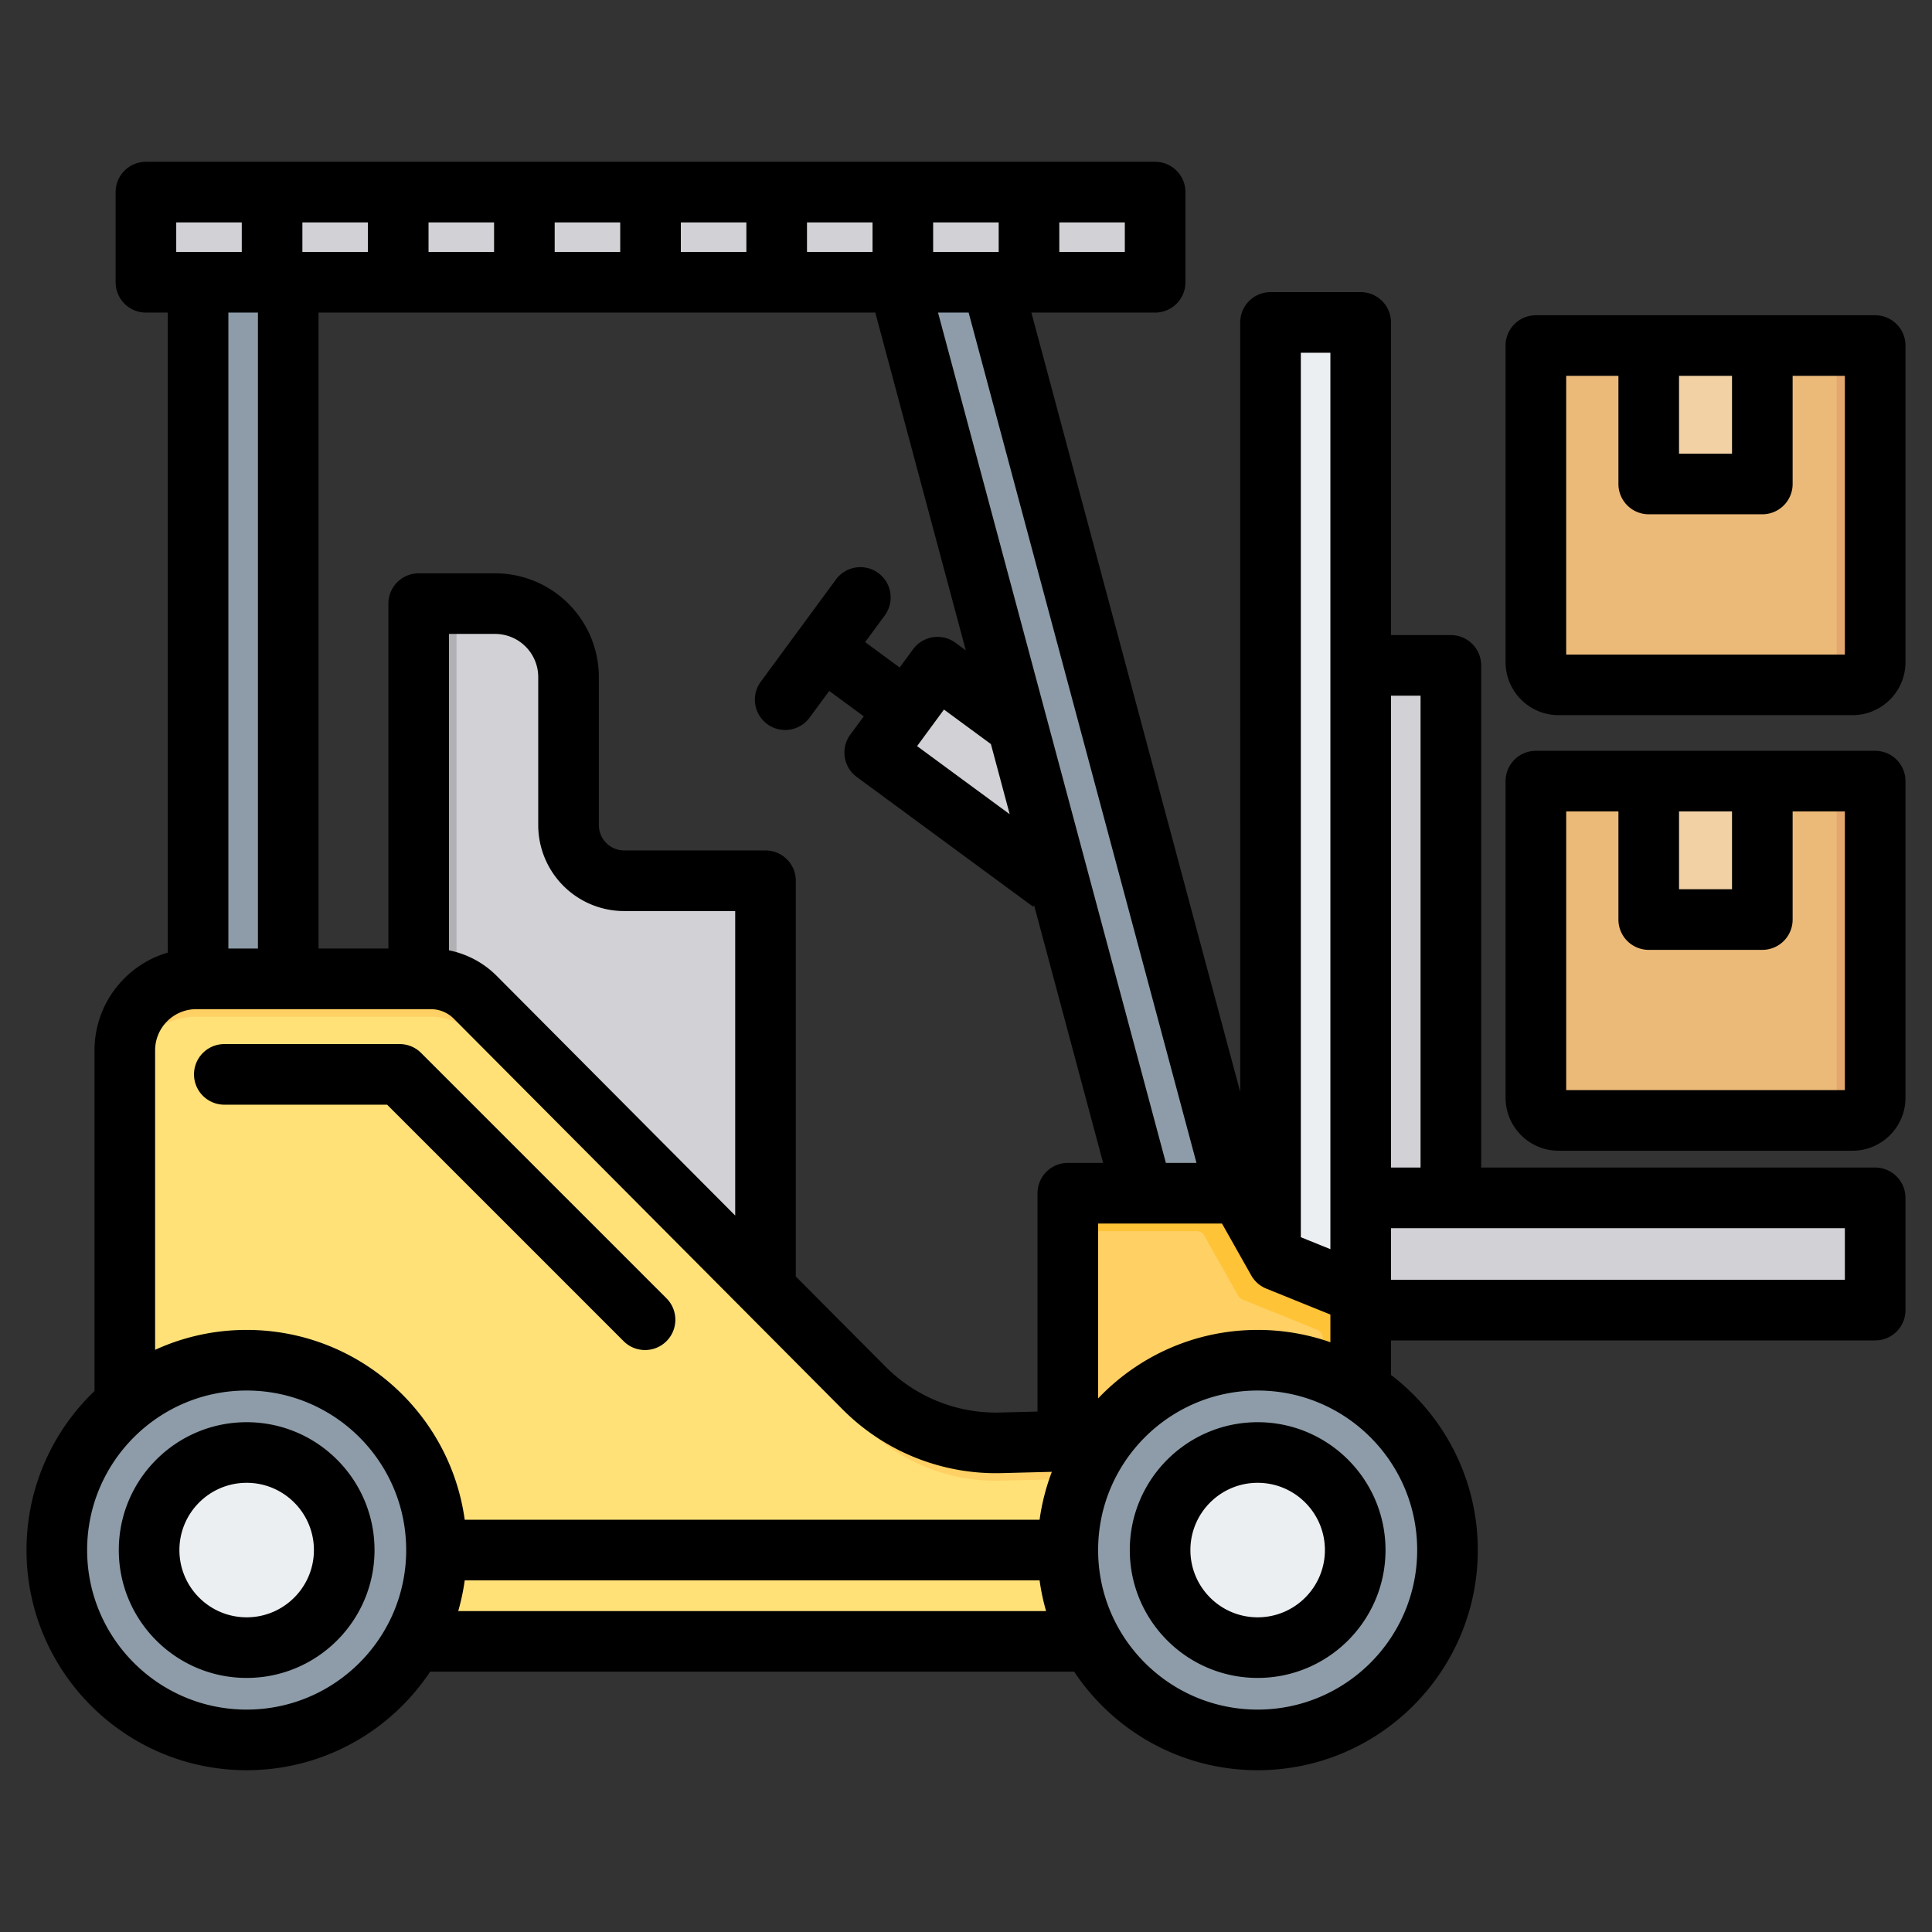 <?xml version="1.0" encoding="UTF-8"?> <svg xmlns="http://www.w3.org/2000/svg" xml:space="preserve" width="512" height="512" fill-rule="evenodd" style="enable-background:new 0 0 512 512" viewBox="0 0 510 510"><rect x="0" y="0" width="510" height="510" fill="#333333" stroke="none"/><path fill="#ecba78" d="M495.009 211.267a5.087 5.087 0 0 0-5.087-5.087h-79.426a5.087 5.087 0 0 0-5.087 5.087v78.54c0 3.29 2.683 5.973 5.972 5.973h77.655c3.289 0 5.973-2.683 5.973-5.973v-78.54z" data-original="#ecba78"></path><path fill="#e3a76f" d="M478.862 295.78c3.289 0 5.973-2.683 5.973-5.973v-78.54a5.087 5.087 0 0 0-5.087-5.087h10.174a5.087 5.087 0 0 1 5.087 5.087v78.54c0 3.29-2.684 5.973-5.973 5.973z" data-original="#e3a76f"></path><path fill="#f2d1a5" d="M465.209 206.18h-30.001v31.47a5.087 5.087 0 0 0 5.087 5.086h19.827a5.086 5.086 0 0 0 5.087-5.086v-31.47z" data-original="#f2d1a5"></path><path fill="#ecba78" d="M495.009 96.286a5.087 5.087 0 0 0-5.087-5.087h-79.426a5.087 5.087 0 0 0-5.087 5.087v78.54c0 3.29 2.683 5.973 5.972 5.973h77.655c3.289 0 5.973-2.683 5.973-5.973v-78.54z" data-original="#ecba78"></path><path fill="#e3a76f" d="M478.862 180.799c3.289 0 5.973-2.683 5.973-5.973v-78.54a5.087 5.087 0 0 0-5.087-5.087h10.174a5.087 5.087 0 0 1 5.087 5.087v78.54c0 3.29-2.684 5.973-5.973 5.973z" data-original="#e3a76f"></path><path fill="#f2d1a5" d="M465.209 91.199h-30.001v31.47a5.087 5.087 0 0 0 5.087 5.087h19.827a5.087 5.087 0 0 0 5.087-5.087v-31.47z" data-original="#f2d1a5"></path><path fill="#d1d1d6" d="m247.474 176.12-16.577 22.539 46.541 34.229 16.577-22.539zm-97.403 41.677a14.7 14.7 0 0 0 14.7 14.7h32.444a4.851 4.851 0 0 1 4.851 4.851v134.961h-91.549v-212.97h20.155a19.399 19.399 0 0 1 19.399 19.4z" data-original="#d1d1d6"></path><path fill="#b1b1b5" d="M110.517 159.339h10v212.969h-10z" data-original="#b1b1b5"></path><path fill="#d1d1d6" d="M494.991 317.463a1.255 1.255 0 0 0-1.257-1.257H359.18v29.632h134.554a1.258 1.258 0 0 0 1.257-1.258v-27.117z" data-original="#d1d1d6"></path><path fill="#b1b1b5" d="M359.18 341.601h129.957a1.258 1.258 0 0 0 1.257-1.258v-24.137h3.34a1.257 1.257 0 0 1 1.257 1.257v27.117a1.255 1.255 0 0 1-1.257 1.258H359.18z" data-original="#b1b1b5"></path><path fill="#8d9ca8" d="M52.276 50.71v227.069h23.803V50.71zm274.958 267.913L259.495 65.819l-22.992 6.161 67.739 252.803z" data-original="#8d9ca8"></path><path fill="#d1d1d6" d="M304.919 53.764a3.055 3.055 0 0 0-3.055-3.054H41.566a3.055 3.055 0 0 0-3.054 3.054v17.695a3.054 3.054 0 0 0 3.054 3.054h260.298a3.054 3.054 0 0 0 3.055-3.054z" data-original="#d1d1d6"></path><path fill="#eceff1" d="M335.377 85.114V351.52h23.803V85.114z" data-original="#eceff1"></path><path fill="#d1d1d6" d="M364.18 175.645a5 5 0 0 0-5 5v139.9a5 5 0 0 0 5 5h13.803a5 5 0 0 0 5-5v-139.9a5 5 0 0 0-5-5H364.18z" data-original="#d1d1d6"></path><path fill="#ffe177" d="m371.193 378.126-107.033 2.742a49.106 49.106 0 0 1-36.065-14.451L125.461 263.275a16.571 16.571 0 0 0-11.746-4.882H51.823c-10.429 0-18.884 8.454-18.884 18.884v156.005h338.254z" data-original="#ffe177"></path><path fill="#ffd064" d="m371.193 388.126-107.033 2.742a49.106 49.106 0 0 1-36.065-14.451L125.461 273.275a16.571 16.571 0 0 0-11.746-4.882H51.823c-10.429 0-18.884 8.454-18.884 18.884v-10c0-10.43 8.455-18.884 18.884-18.884h61.892c4.409 0 8.636 1.757 11.746 4.882l102.634 103.142a49.106 49.106 0 0 0 36.065 14.451l107.033-2.742z" data-original="#ffd064"></path><path fill="#ffd064" d="M359.18 343.204c0-.961-.583-1.826-1.474-2.186l-19.685-7.962a2.364 2.364 0 0 1-1.169-1.028l-8.941-15.848a2.358 2.358 0 0 0-2.054-1.199h-41.63a2.358 2.358 0 0 0-2.358 2.358v70.721h77.311z" data-original="#ffd064"></path><path fill="#ffc338" d="M349.18 388.06v-34.856c0-.961-.583-1.826-1.474-2.186l-19.685-7.962a2.364 2.364 0 0 1-1.169-1.028l-8.941-15.848a2.358 2.358 0 0 0-2.054-1.199h-33.988v-7.642a2.358 2.358 0 0 1 2.358-2.358h41.63c.851 0 1.636.458 2.054 1.199l8.941 15.848c.262.465.675.827 1.169 1.028l19.685 7.962a2.357 2.357 0 0 1 1.474 2.186v44.856z" data-original="#ffc338"></path><circle cx="65.103" cy="409.178" r="50.112" fill="#8d9ca8" data-original="#8d9ca8"></circle><circle cx="65.103" cy="409.178" r="25.752" fill="#eceff1" data-original="#eceff1"></circle><circle cx="331.98" cy="409.178" r="50.112" fill="#8d9ca8" data-original="#8d9ca8"></circle><circle cx="331.98" cy="409.178" r="25.752" fill="#eceff1" data-original="#eceff1"></circle><path d="M405.435 198.198H495a8 8 0 0 1 8 8v83.595c0 7.695-6.276 13.97-13.971 13.97h-77.623c-7.695 0-13.971-6.275-13.971-13.97v-83.595a8 8 0 0 1 8-8zm51.777 16h-13.988v20.542h13.988zm-29.988 0h-13.789v73.565H487v-73.565h-13.788v28.542a8 8 0 0 1-8 8h-29.988a8 8 0 0 1-8-8zM113.546 441.282c-10.414 15.671-28.226 26.008-48.434 26.008C33.039 467.29 7 441.251 7 409.178c0-16.498 6.89-31.4 17.947-41.982v-89.919c0-12.228 8.164-22.549 19.338-25.811V82.513h-5.764a8 8 0 0 1-8-8V50.71a8 8 0 0 1 8-8h266.406a8 8 0 0 1 8 8v23.803a8 8 0 0 1-8 8H272.26l55.126 205.733V85.114a8 8 0 0 1 8-8h23.803a8 8 0 0 1 8 8v82.531h15.803a8 8 0 0 1 8 8v132.561H495a8 8 0 0 1 8 8v29.632a8 8 0 0 1-8 8H367.189v9.112c13.922 10.62 22.912 27.383 22.912 46.228 0 32.073-26.039 58.112-58.112 58.112-20.208 0-38.02-10.337-48.434-26.008zm4.979-190.416a24.569 24.569 0 0 1 12.616 6.766l62.933 63.245v-80.38H164.78a22.699 22.699 0 0 1-22.7-22.7v-39.058a11.4 11.4 0 0 0-11.399-11.4h-12.156zM163.724 58.71h-17.301v7.803h17.301zm99.903 0h-17.301v7.803h17.301zm16 7.803h17.3V58.71h-17.3zm36.214 240.468L255.695 82.513h-8.078l60.146 224.468zm59.151 1.225V183.645h-7.803v124.561zm-7.803 29.632H487v-13.632H367.189zM230.326 58.71h-17.301v7.803h17.301zm-99.903 0h-17.3v7.803h17.3zm66.602 0h-17.301v7.803h17.301zm154.164 295.608v-7.31l-16.923-6.845a8.003 8.003 0 0 1-3.968-3.486l-7.727-13.696h-32.693v46.169c10.589-11.137 25.545-18.084 42.111-18.084a57.967 57.967 0 0 1 19.2 3.252zM60.285 250.393h7.803V82.513h-7.803zm290.904 79.355V93.114h-7.803v233.478zM84.088 250.393h18.437v-91.054a8 8 0 0 1 8-8h20.156a27.398 27.398 0 0 1 27.399 27.4v39.058c0 1.777.706 3.481 1.962 4.738a6.703 6.703 0 0 0 4.738 1.962h37.294a8 8 0 0 1 8 8v104.459l23.701 23.818a41.107 41.107 0 0 0 30.189 12.097l9.914-.254v-57.636a8 8 0 0 1 8-8h9.32l-18.223-68.012-.268.364-46.541-34.229a8 8 0 0 1-1.705-11.185l3.549-4.825-9.115-6.703-5.183 7.048a8.005 8.005 0 0 1-11.185 1.704 8.004 8.004 0 0 1-1.704-11.184l19.846-26.985c2.616-3.557 7.627-4.321 11.184-1.705s4.321 7.628 1.705 11.185l-5.183 7.047 9.114 6.704 3.549-4.825a8 8 0 0 1 11.185-1.705l2.721 2.001-23.891-89.163H84.088zM40.947 356.321a57.842 57.842 0 0 1 24.165-5.255c29.358 0 53.661 21.819 57.564 50.112h151.749a57.627 57.627 0 0 1 3.236-12.653l-13.288.34a57.099 57.099 0 0 1-41.94-16.806L119.799 268.918a8.567 8.567 0 0 0-6.075-2.525H51.832c-6.011 0-10.884 4.873-10.885 10.884zm18.268-64.712c-4.415 0-8-3.585-8-8 0-4.416 3.585-8 8-8h46.291c2.122 0 4.157.842 5.657 2.343l64.77 64.77c3.122 3.122 3.122 8.191 0 11.313s-8.192 3.122-11.314 0l-62.427-62.426zm63.461 125.569a57.742 57.742 0 0 1-1.717 8.104h155.183a57.742 57.742 0 0 1-1.717-8.104zm143.858-202.247-4.962-18.519-12.384-9.108-7.098 9.65zm65.455 152.135c-23.242 0-42.111 18.87-42.111 42.112s18.869 42.112 42.111 42.112 42.112-18.87 42.112-42.112-18.87-42.112-42.112-42.112zm0 8.36c18.628 0 33.752 15.124 33.752 33.752s-15.124 33.752-33.752 33.752-33.752-15.124-33.752-33.752 15.124-33.752 33.752-33.752zm0 16c-9.797 0-17.752 7.955-17.752 17.752 0 9.798 7.955 17.752 17.752 17.752 9.798 0 17.752-7.954 17.752-17.752 0-9.797-7.954-17.752-17.752-17.752zm-266.877-24.36C41.87 367.066 23 385.936 23 409.178s18.87 42.112 42.112 42.112 42.111-18.87 42.111-42.112-18.869-42.112-42.111-42.112zm0 8.36c18.628 0 33.752 15.124 33.752 33.752S83.74 442.93 65.112 442.93 31.36 427.806 31.36 409.178s15.124-33.752 33.752-33.752zm0 16c-9.798 0-17.752 7.955-17.752 17.752 0 9.798 7.954 17.752 17.752 17.752 9.797 0 17.752-7.954 17.752-17.752 0-9.797-7.955-17.752-17.752-17.752zM63.822 58.71H46.521v7.803h17.301zm33.301 0H79.822v7.803h17.301zm308.312 24.507H495a8 8 0 0 1 8 8v83.595c0 7.695-6.276 13.97-13.971 13.97h-77.623c-7.695 0-13.971-6.275-13.971-13.97V91.217a8 8 0 0 1 8-8zm51.777 16h-13.988v20.542h13.988zm-29.988 0h-13.789v73.565H487V99.217h-13.788v28.542a8 8 0 0 1-8 8h-29.988a8 8 0 0 1-8-8z" data-original="#000000"></path></svg> 